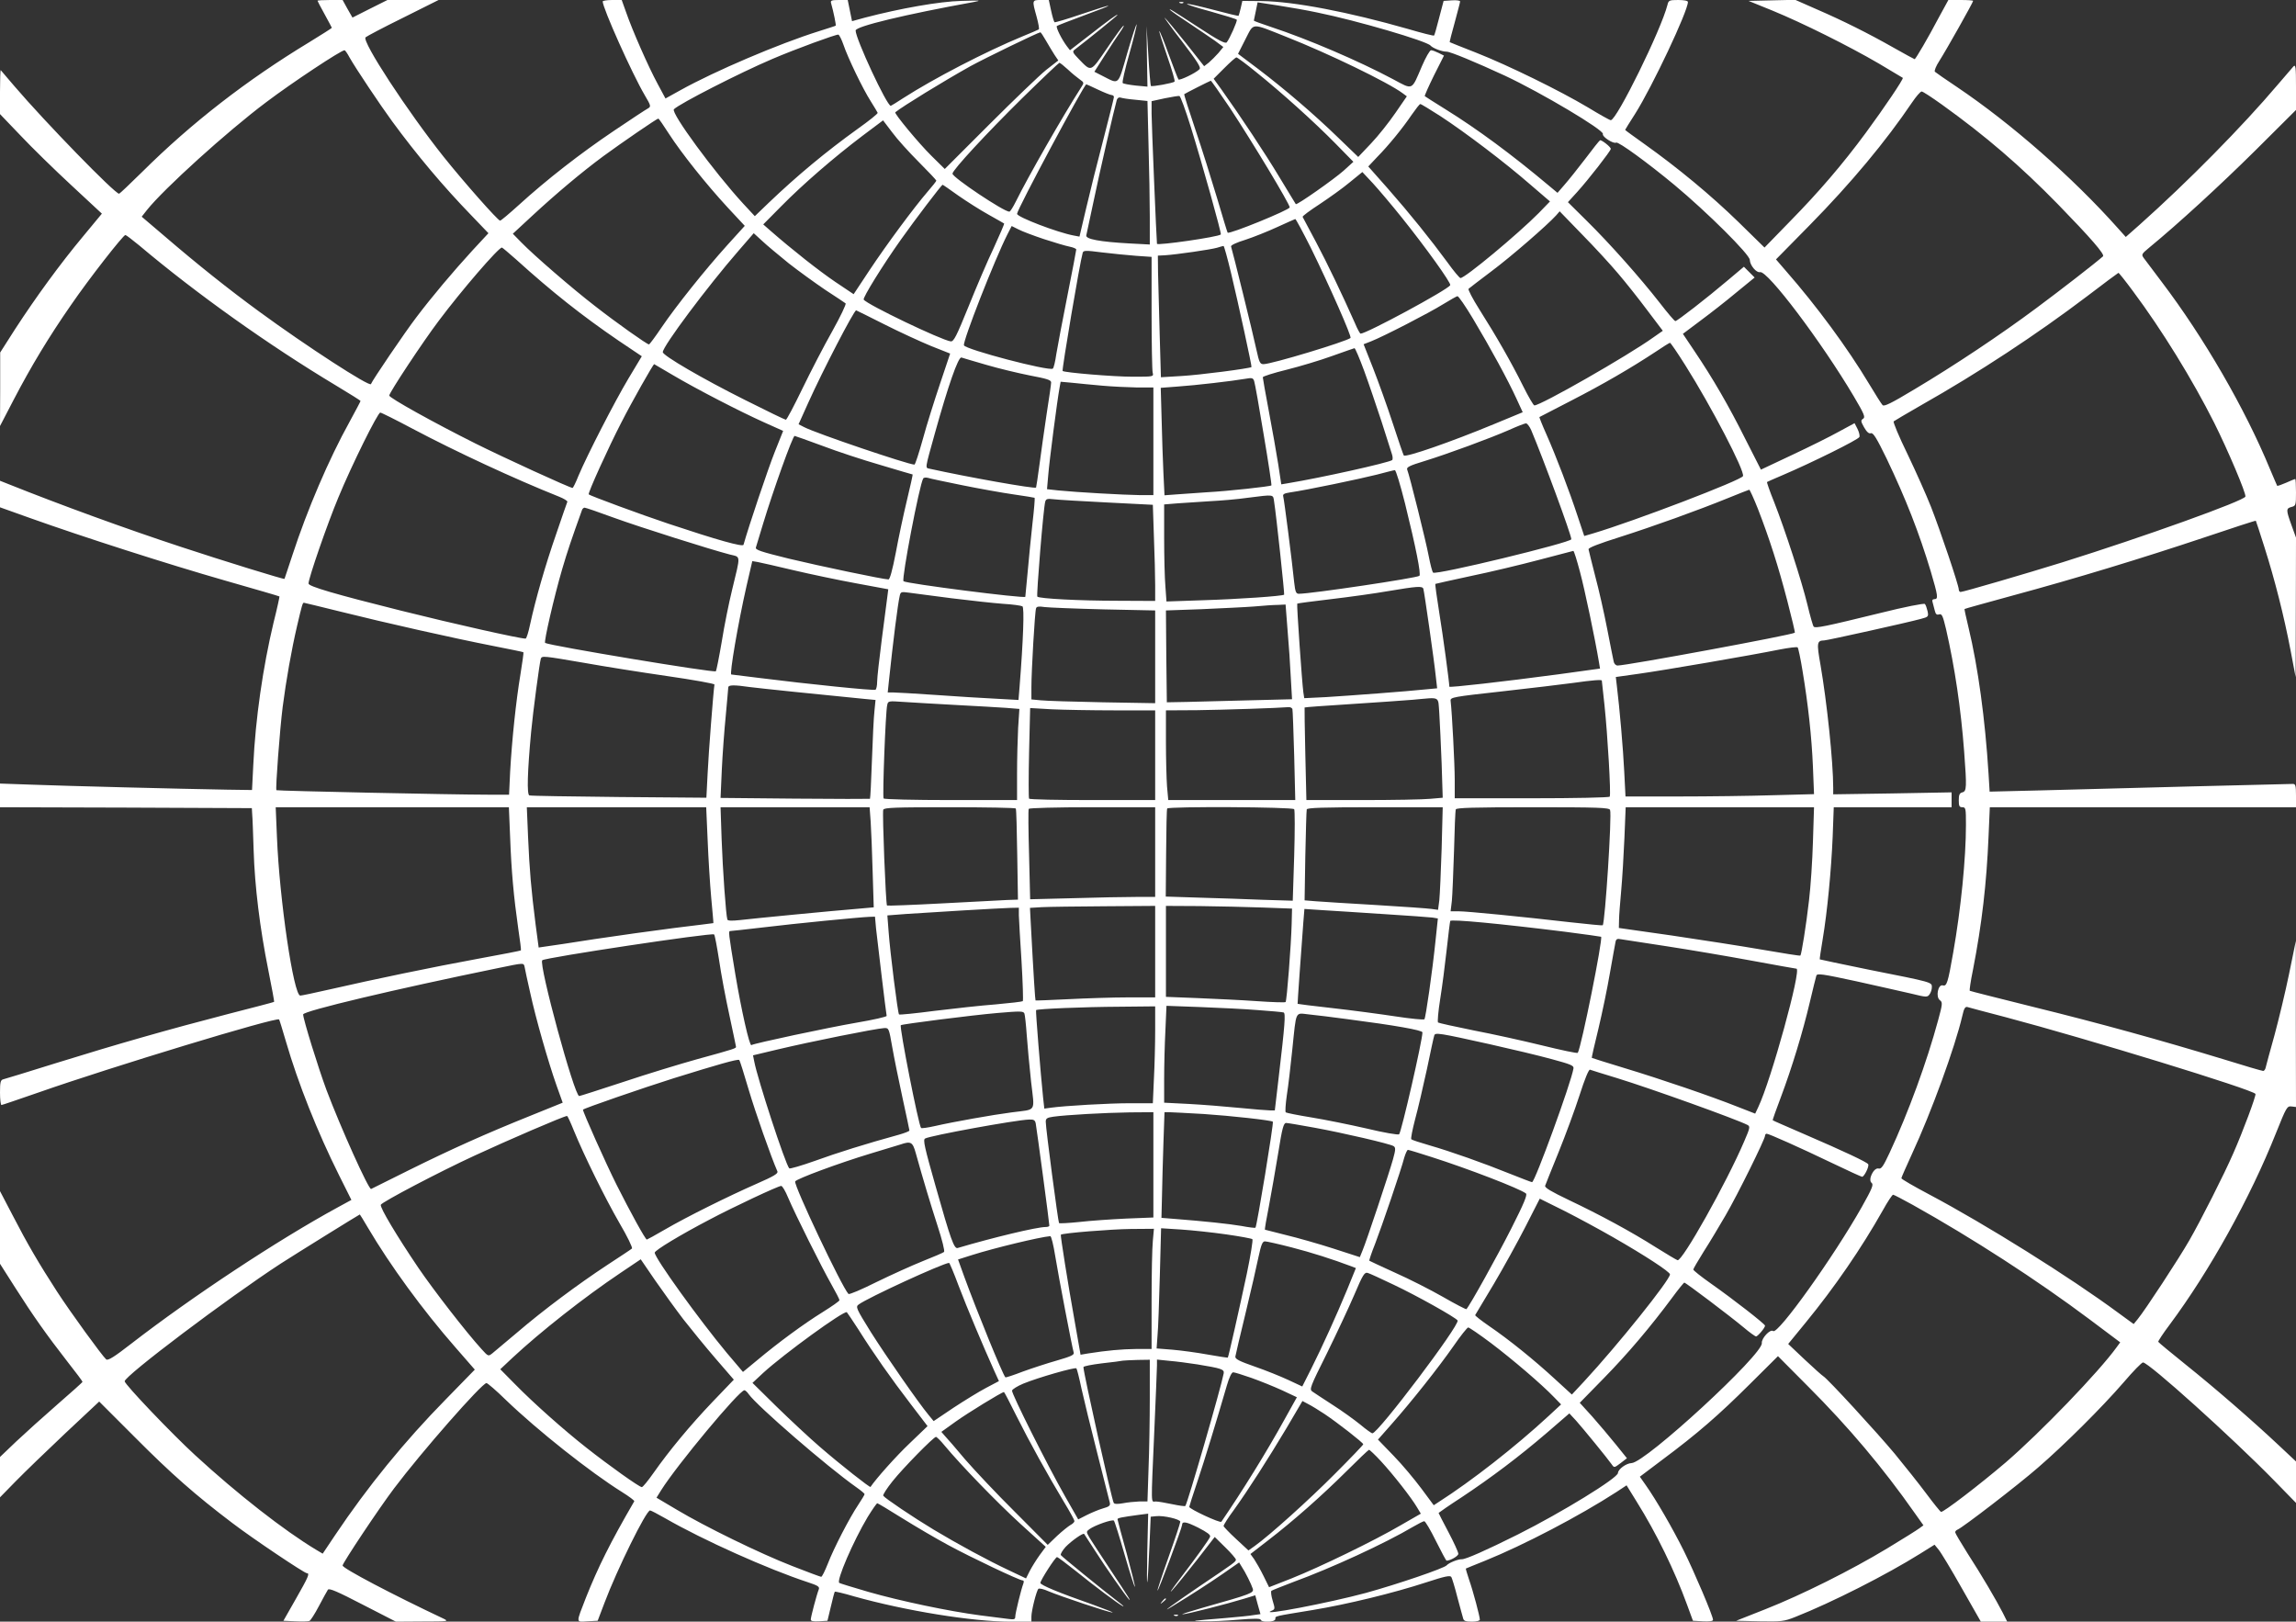 <?xml version="1.0" standalone="no"?>
<!DOCTYPE svg PUBLIC "-//W3C//DTD SVG 20010904//EN"
 "http://www.w3.org/TR/2001/REC-SVG-20010904/DTD/svg10.dtd">
<svg version="1.0" xmlns="http://www.w3.org/2000/svg"
 width="1280pt" height="904pt" viewBox="0 0 1280 904"
 preserveAspectRatio="xMidYMid meet">
<rect x="0" y="0" width="1280" height="904" fill="#333333" stroke="none"/>
<g transform="translate(0,904) scale(0.1,-0.1)"
fill="#ffffff" stroke="none">
<path d="M1770 9036 c0 -2 18 -36 40 -76 22 -40 40 -74 40 -75 0 -2 -57 -38
-127 -81 -348 -211 -654 -448 -931 -723 -67 -66 -125 -121 -128 -121 -24 0
-414 401 -584 600 -40 47 -74 87 -76 89 -2 2 -4 -52 -4 -120 l0 -125 114 -119
c62 -66 190 -191 284 -278 l170 -158 -106 -128 c-126 -151 -261 -336 -378
-516 l-83 -130 0 -205 -1 -205 78 150 c96 184 195 348 318 525 100 146 291
390 303 390 4 0 38 -26 77 -58 320 -270 722 -556 1097 -781 75 -45 137 -84
137 -86 0 -3 -28 -55 -61 -116 -116 -209 -236 -490 -319 -744 -24 -71 -43
-131 -44 -132 -3 -4 -343 101 -576 178 -313 103 -674 235 -957 348 l-53 21 0
-74 0 -74 168 -60 c294 -105 768 -257 1082 -347 168 -48 306 -88 308 -90 1 -1
-13 -67 -33 -146 -59 -247 -101 -536 -113 -794 l-7 -139 -140 2 c-244 4 -913
21 -1092 28 l-173 6 0 -66 0 -66 702 -2 702 -3 2 -35 c2 -19 5 -109 8 -200 6
-200 35 -436 82 -669 19 -95 34 -175 32 -176 -2 -2 -118 -32 -258 -68 -328
-85 -616 -167 -960 -274 -151 -47 -283 -88 -293 -90 -14 -4 -17 -17 -17 -74 0
-38 4 -69 8 -69 4 0 97 32 207 70 402 141 1326 422 1341 407 2 -2 19 -58 39
-126 67 -230 175 -502 295 -742 l69 -138 -77 -42 c-334 -182 -811 -497 -1151
-760 -94 -73 -129 -95 -139 -87 -22 19 -198 261 -274 378 -101 156 -166 267
-248 426 l-70 134 0 -203 0 -202 86 -135 c98 -154 172 -259 291 -412 46 -58
83 -108 83 -111 0 -3 -63 -59 -140 -126 -77 -67 -180 -160 -230 -207 l-90 -86
0 -113 0 -112 88 90 c48 49 172 169 276 267 l189 177 201 -201 c201 -202 335
-320 541 -476 114 -87 402 -280 416 -280 17 0 8 -21 -61 -142 l-70 -123 66 -3
c37 -2 72 -1 79 2 6 2 30 39 53 83 23 43 45 84 50 91 7 10 53 -10 194 -83
l185 -95 149 1 c146 0 148 1 114 17 -278 131 -560 279 -560 295 0 14 203 319
287 430 152 202 490 587 515 587 6 0 55 -42 108 -94 179 -172 471 -403 647
-513 40 -25 71 -48 69 -52 -135 -232 -202 -368 -269 -536 -57 -147 -58 -137 8
-133 l57 3 38 100 c70 186 232 515 254 515 5 0 43 -20 85 -44 212 -122 572
-283 794 -356 55 -18 67 -25 62 -39 -12 -30 -45 -155 -45 -169 0 -9 13 -12 47
-10 l46 3 19 79 c10 44 20 81 22 83 2 2 50 -9 107 -26 289 -81 661 -141 871
-141 l118 0 0 28 c0 33 28 144 39 155 4 4 29 -1 55 -13 66 -28 341 -120 358
-119 7 0 -41 19 -107 43 -191 67 -295 110 -295 122 0 14 83 144 93 144 4 0 51
-35 105 -78 101 -82 236 -183 262 -196 8 -4 2 3 -15 16 -103 79 -325 260 -331
269 -3 6 9 26 27 46 33 34 97 79 103 72 1 -2 29 -44 61 -94 59 -93 171 -252
188 -270 16 -16 -1 11 -103 165 -53 80 -105 160 -116 178 -19 33 -19 34 0 48
31 22 128 56 136 47 4 -4 31 -90 60 -191 29 -100 55 -181 57 -178 2 2 -19 86
-46 187 -28 100 -51 186 -51 190 0 7 20 11 123 25 l48 6 -5 -213 c-5 -238 1
-222 12 31 l7 165 30 3 c41 5 135 -17 135 -31 0 -7 -29 -95 -65 -196 -36 -101
-64 -186 -62 -188 4 -4 137 351 137 366 0 22 22 19 90 -15 50 -26 70 -40 66
-51 -7 -17 -68 -103 -171 -238 -42 -55 -60 -82 -40 -60 20 22 82 98 137 168
l100 129 59 -58 c33 -32 59 -63 59 -68 0 -12 -7 -17 -200 -147 -147 -100 -228
-159 -160 -117 118 72 209 131 286 184 l92 64 14 -23 c21 -31 54 -98 62 -123
7 -24 -5 -29 -274 -105 -74 -21 -127 -38 -118 -38 19 -1 250 58 344 87 l62 19
14 -52 15 -53 -36 -5 c-20 -4 -92 -11 -161 -17 -196 -16 -199 -17 -120 -18 41
-1 129 3 195 9 84 7 121 7 123 0 6 -18 82 -14 82 4 0 17 -10 14 209 50 188 31
449 94 635 155 101 33 130 39 137 29 4 -7 20 -58 34 -114 15 -55 29 -108 32
-117 3 -14 15 -18 49 -18 25 0 44 5 44 11 0 18 -38 161 -60 223 -11 33 -19 60
-18 62 2 1 50 21 108 44 215 87 525 249 732 383 l56 37 55 -89 c112 -179 213
-387 282 -576 l33 -90 56 -3 c36 -2 56 1 56 8 0 22 -104 266 -163 385 -62 125
-156 287 -212 366 l-33 47 126 95 c196 146 313 248 485 419 l159 158 167 -168
c227 -227 419 -455 595 -706 l49 -69 -22 -16 c-13 -10 -93 -60 -179 -112 -202
-122 -476 -259 -681 -340 l-162 -64 131 -3 c121 -2 135 -1 198 24 205 81 510
236 697 353 l80 50 22 -27 c13 -15 71 -111 129 -214 l107 -188 74 0 73 0 -25
50 c-36 70 -116 207 -197 332 -37 59 -68 111 -68 116 0 6 6 12 13 15 27 10
339 250 449 346 147 127 355 334 478 476 52 61 100 110 107 110 32 0 497 -419
731 -658 l122 -125 0 116 0 115 -96 90 c-147 138 -354 318 -519 450 -82 66
-151 123 -153 127 -1 4 27 47 64 96 221 297 448 704 593 1069 57 142 61 150
86 147 l25 -3 -1 463 0 463 -38 -186 c-21 -102 -58 -255 -81 -340 -24 -85 -45
-164 -48 -176 -2 -13 -9 -23 -15 -23 -6 0 -106 29 -221 65 -348 106 -691 201
-1061 292 -192 48 -352 88 -354 90 -2 2 5 54 18 116 50 257 76 482 87 745 l7
162 854 0 853 0 0 65 c0 55 -3 65 -17 65 -10 0 -265 -7 -568 -14 -302 -8 -679
-18 -836 -22 l-287 -7 -6 99 c-19 306 -59 597 -111 813 -14 57 -24 105 -23
106 2 2 122 35 268 75 348 94 719 207 1069 324 157 53 286 95 287 93 1 -1 23
-67 48 -147 57 -179 109 -383 146 -577 l28 -148 1 389 1 389 -25 69 c-31 86
-31 94 0 102 24 6 25 10 25 81 0 41 -2 75 -4 75 -2 0 -25 -9 -51 -21 -25 -11
-48 -19 -50 -17 -1 1 -19 44 -40 93 -139 337 -368 733 -604 1044 -47 62 -92
122 -100 133 -14 19 -11 23 30 57 163 134 396 348 592 542 l227 226 0 129 c0
109 -2 126 -14 114 -7 -8 -46 -53 -86 -100 -199 -235 -504 -544 -772 -783
l-77 -68 -43 48 c-254 285 -595 584 -898 788 -63 42 -119 81 -123 85 -5 4 6
32 25 61 39 61 188 326 188 334 0 3 -31 5 -69 5 l-69 0 -53 -97 c-61 -116
-130 -233 -135 -233 -2 0 -55 29 -117 64 -143 81 -281 150 -431 215 l-118 52
-130 -3 -130 -3 133 -54 c168 -69 425 -197 593 -295 71 -42 131 -78 134 -80 5
-6 -103 -166 -206 -306 -129 -175 -262 -330 -421 -492 l-144 -148 -146 143
c-153 149 -338 302 -522 433 -60 43 -109 78 -109 80 0 1 25 42 56 90 96 152
294 572 294 623 0 7 -22 11 -54 11 -50 0 -54 -2 -60 -27 -35 -139 -283 -643
-316 -643 -6 0 -63 32 -127 71 -156 93 -443 234 -623 305 -80 31 -146 58 -148
59 -1 1 11 51 28 110 16 60 30 112 30 117 0 5 -21 8 -46 6 l-46 -3 -25 -95
c-13 -52 -26 -96 -28 -98 -2 -3 -69 14 -147 37 -329 94 -635 153 -813 155
l-109 1 -9 -40 c-5 -22 -11 -41 -12 -43 -2 -2 -64 13 -139 33 -76 20 -142 35
-148 33 -6 -2 53 -21 131 -42 78 -22 144 -42 146 -46 4 -7 -40 -107 -56 -126
-8 -9 -45 10 -152 80 -152 99 -178 115 -162 99 6 -6 53 -39 105 -73 52 -35
116 -78 143 -97 l47 -35 -27 -33 c-16 -18 -40 -42 -54 -54 l-26 -20 -102 129
c-56 70 -109 134 -118 141 -8 8 34 -51 96 -131 87 -114 108 -147 98 -156 -22
-22 -111 -64 -117 -57 -4 5 -28 68 -55 141 -26 73 -50 131 -52 129 -2 -2 18
-65 44 -140 26 -75 45 -139 41 -142 -7 -8 -127 -30 -132 -24 -2 2 -9 78 -14
169 l-10 165 2 -169 3 -169 -65 6 c-36 4 -69 10 -73 14 -4 5 13 78 37 163 24
85 42 159 41 164 -2 5 -25 -66 -52 -158 -54 -187 -44 -177 -137 -130 l-47 24
56 88 c31 48 69 107 86 131 17 24 26 41 20 38 -5 -3 -47 -60 -92 -127 -92
-134 -86 -132 -156 -60 -35 36 -38 43 -24 53 82 63 239 190 239 194 0 6 -45
-26 -164 -119 l-101 -78 -17 22 c-28 37 -63 106 -56 113 3 3 73 30 154 60 186
68 175 71 -17 6 -79 -27 -147 -47 -150 -45 -3 2 -12 31 -19 64 l-13 60 -43 0
c-51 0 -51 0 -25 -93 10 -37 16 -69 12 -71 -3 -2 -44 -20 -91 -39 -206 -85
-495 -235 -663 -343 -37 -24 -69 -44 -71 -44 -22 0 -196 374 -196 420 0 23
274 89 660 159 46 9 35 9 -70 6 -123 -3 -342 -42 -537 -93 l-73 -20 -12 59
-12 59 -49 0 c-41 0 -48 -3 -44 -17 14 -49 29 -124 26 -126 -2 -2 -44 -15 -94
-31 -221 -69 -582 -223 -772 -329 l-83 -46 -44 82 c-50 92 -141 298 -176 400
l-24 67 -53 0 c-29 0 -53 -4 -53 -8 0 -37 163 -401 234 -522 35 -59 36 -64 19
-74 -10 -5 -97 -62 -193 -127 -184 -124 -372 -270 -529 -413 -52 -47 -98 -86
-103 -86 -12 0 -202 215 -314 355 -203 255 -458 645 -436 667 5 5 99 55 209
109 l198 99 -143 0 -142 0 -98 -49 -97 -49 -28 49 -27 49 -70 0 c-38 0 -70 -2
-70 -4z m5575 -66 c221 -45 609 -159 630 -184 12 -14 62 -34 90 -34 21 0 165
-60 325 -134 203 -95 554 -304 546 -325 -6 -15 60 -57 74 -48 12 7 178 -114
326 -237 180 -150 419 -387 419 -417 1 -30 37 -73 57 -68 41 11 343 -389 523
-693 58 -98 65 -116 52 -124 -14 -9 -14 -14 5 -48 15 -26 27 -37 38 -33 13 4
32 -27 88 -142 107 -224 181 -413 246 -629 40 -136 43 -154 20 -154 -10 0 -14
-6 -10 -17 3 -10 8 -31 12 -46 5 -21 11 -26 24 -22 16 5 21 -7 39 -82 49 -214
83 -444 101 -683 15 -200 14 -221 -10 -227 -16 -4 -20 -14 -20 -44 0 -32 3
-39 20 -39 19 0 20 -7 20 -98 0 -187 -28 -468 -71 -712 -30 -171 -36 -189 -58
-183 -27 7 -41 -65 -16 -83 15 -11 15 -20 -10 -111 -63 -233 -166 -515 -271
-740 -35 -75 -46 -91 -61 -87 -27 7 -61 -63 -39 -80 12 -9 4 -30 -55 -135
-157 -278 -468 -713 -494 -691 -16 13 -66 -41 -63 -67 8 -62 -648 -666 -726
-669 -30 -1 -75 -34 -76 -55 0 -28 -313 -220 -558 -343 -178 -89 -292 -139
-312 -138 -21 1 -73 -20 -85 -34 -13 -16 -273 -105 -451 -154 -204 -55 -599
-131 -527 -100 22 9 22 11 8 57 -8 26 -11 51 -7 55 4 3 59 25 122 49 211 77
511 215 668 308 29 17 57 31 62 31 6 0 35 -49 65 -110 30 -60 57 -110 59 -110
22 0 66 26 66 38 0 10 -25 64 -55 121 -30 57 -55 105 -55 107 0 1 57 41 128
87 167 111 321 227 476 360 l125 108 38 -41 c40 -45 175 -210 198 -243 14 -20
14 -20 50 7 l35 27 -62 77 c-34 42 -93 112 -131 155 l-70 77 135 138 c135 138
259 285 378 445 35 48 67 87 70 87 8 0 253 -185 331 -250 33 -28 64 -50 69
-50 9 0 50 48 50 60 0 9 -174 145 -302 235 -54 38 -98 73 -98 78 0 4 26 49 58
100 33 51 87 142 122 202 67 115 220 425 220 444 0 6 4 11 9 11 12 0 185 -77
366 -164 87 -42 162 -76 166 -76 12 0 41 59 34 70 -7 12 -135 72 -355 167 -96
42 -176 76 -177 78 -2 1 19 60 46 131 60 160 121 359 161 529 17 72 33 137 36
146 4 14 32 10 222 -31 119 -27 257 -57 307 -69 85 -21 90 -21 102 -4 7 9 13
27 13 40 0 28 4 27 -349 97 -151 31 -275 57 -276 58 -1 2 6 51 16 110 26 155
48 386 56 574 l6 164 329 0 328 0 0 42 0 41 -330 -6 -330 -5 0 36 c0 146 -35
477 -71 686 -22 124 -20 135 21 136 16 0 467 100 539 120 42 11 43 13 37 43
-4 17 -10 35 -15 40 -5 5 -112 -16 -252 -51 -302 -74 -359 -86 -368 -75 -4 4
-20 60 -35 123 -32 132 -124 415 -186 573 -24 59 -41 109 -39 110 2 2 40 18
84 37 164 70 425 199 431 214 3 8 -2 28 -11 46 l-16 31 -87 -47 c-48 -27 -165
-85 -261 -130 l-174 -82 -87 171 c-93 186 -180 336 -283 489 l-65 97 96 72
c54 40 144 110 200 157 l104 85 -30 30 -30 30 -89 -75 c-118 -100 -283 -228
-293 -228 -5 0 -44 46 -88 103 -107 137 -277 329 -406 456 l-105 104 51 56
c61 67 188 230 188 241 0 11 -51 51 -60 48 -4 -2 -41 -48 -82 -103 -42 -55
-94 -120 -116 -145 l-39 -45 -48 40 c-206 173 -398 315 -577 426 -61 38 -113
71 -115 73 -2 2 21 54 51 115 l56 111 -30 15 c-16 8 -35 15 -42 15 -7 0 -30
-40 -51 -89 -59 -138 -48 -133 -160 -73 -191 102 -476 224 -679 291 -54 18
-98 34 -98 36 0 2 5 26 11 53 l10 49 117 -18 c64 -10 162 -27 217 -39z m-175
-135 c236 -93 570 -255 650 -315 l23 -17 -64 -93 c-35 -51 -95 -127 -135 -169
l-72 -76 -110 106 c-137 133 -301 273 -447 384 l-113 85 41 81 c49 94 28 93
227 14z m-1338 -23 c15 -26 36 -61 47 -78 l21 -31 -68 -53 c-37 -30 -179 -166
-316 -303 l-249 -249 -74 73 c-72 71 -209 237 -202 243 42 34 267 172 419 257
84 46 377 188 390 189 3 0 17 -22 32 -48z m-1130 -21 c25 -74 108 -246 152
-315 20 -31 37 -61 39 -65 1 -5 -49 -45 -111 -89 -178 -128 -338 -261 -496
-412 l-78 -75 -65 70 c-160 174 -405 507 -386 526 31 31 365 202 548 280 131
56 358 139 369 136 5 -2 18 -27 28 -56z m-2753 -72 c34 -60 171 -265 237 -355
137 -187 285 -363 443 -526 l94 -98 -90 -97 c-108 -118 -226 -258 -312 -372
-65 -85 -246 -352 -253 -372 -6 -18 -358 210 -623 404 -171 125 -343 262 -527
420 l-128 109 29 37 c94 118 447 438 666 602 143 108 416 289 436 289 3 0 16
-18 28 -41z m5054 -81 c142 -114 324 -278 442 -398 l100 -102 -55 -50 c-53
-47 -259 -192 -266 -186 -1 2 -42 68 -90 148 -79 132 -221 346 -326 493 l-42
58 59 59 c33 33 63 60 68 60 5 0 55 -37 110 -82z m-1049 14 c22 -21 52 -45 66
-55 23 -16 24 -19 10 -40 -106 -165 -300 -505 -366 -639 -16 -32 -32 -58 -37
-58 -31 0 -317 191 -317 212 0 20 191 226 389 421 110 108 204 197 207 197 4
0 25 -17 48 -38z m903 -214 c127 -193 333 -535 333 -554 0 -14 -336 -151 -346
-141 -2 2 -28 88 -59 193 -31 104 -85 276 -121 382 -36 107 -64 195 -62 197 6
5 143 74 148 75 3 0 51 -69 107 -152z m-735 102 c34 -16 69 -30 76 -30 6 0 12
-5 12 -11 0 -6 -27 -113 -59 -237 -33 -125 -76 -298 -96 -384 l-37 -157 -32 6
c-91 17 -316 103 -316 121 0 24 374 722 386 722 1 0 31 -13 66 -30z m4704 -83
c245 -176 437 -341 649 -558 179 -184 261 -278 249 -288 -44 -39 -239 -190
-371 -288 -200 -149 -455 -319 -678 -452 -133 -80 -172 -99 -180 -89 -7 7 -40
60 -75 118 -121 202 -294 436 -463 629 l-56 65 187 190 c233 237 425 468 571
684 23 34 47 62 54 62 7 0 57 -33 113 -73z m-4188 -123 c64 -206 173 -596 168
-601 -13 -14 -355 -63 -356 -52 -3 25 -30 672 -30 725 l0 70 73 16 c39 8 77
14 82 13 6 -1 34 -78 63 -171z m-309 150 l68 -7 6 -246 c4 -135 7 -315 7 -400
l0 -154 -114 6 c-164 9 -245 24 -240 45 2 9 20 94 40 187 31 151 116 519 130
568 4 11 12 16 21 13 8 -3 45 -9 82 -12z m1702 -92 c139 -91 358 -257 497
-378 l113 -97 -63 -65 c-116 -117 -410 -362 -436 -362 -5 0 -38 39 -73 88 -94
128 -209 271 -332 411 l-109 123 49 52 c65 66 143 162 193 236 23 33 44 60 48
60 5 0 55 -31 113 -68z m-4301 -99 c70 -108 206 -279 327 -410 l95 -102 -97
-107 c-127 -141 -285 -339 -366 -458 -35 -52 -67 -95 -71 -96 -11 0 -182 121
-301 214 -126 97 -341 283 -410 354 l-48 49 108 100 c135 125 277 244 396 332
101 74 299 210 307 210 3 0 30 -39 60 -86z m1392 -156 c54 -54 98 -101 98
-104 0 -3 -22 -31 -49 -62 -75 -87 -227 -292 -324 -438 l-88 -133 -103 69
c-90 61 -241 180 -361 285 l-40 35 100 101 c121 123 296 274 452 392 l116 87
51 -67 c27 -37 94 -111 148 -165z m2693 -310 c130 -162 277 -366 270 -377 -17
-27 -467 -270 -500 -270 -3 0 -18 26 -31 58 -73 164 -153 331 -217 452 -40 74
-73 138 -75 141 -2 4 41 36 95 71 54 36 130 90 168 122 l70 57 59 -63 c32 -35
105 -121 161 -191z m-2473 123 c46 -32 121 -80 168 -106 47 -26 86 -49 88 -50
2 -1 -24 -62 -58 -136 -35 -73 -98 -221 -141 -328 -67 -165 -82 -195 -99 -193
-52 7 -468 206 -485 233 -6 10 105 190 208 335 78 110 226 305 232 305 2 0 41
-27 87 -60z m3679 -435 c42 -49 115 -141 162 -204 l87 -115 -53 -37 c-142
-102 -627 -379 -663 -379 -5 0 -33 48 -63 108 -64 129 -149 278 -243 426 -38
60 -65 112 -61 116 4 4 62 48 128 98 110 82 311 257 360 311 l20 23 125 -129
c69 -70 159 -168 201 -218z m-1713 143 c104 -212 229 -495 221 -502 -24 -20
-440 -146 -485 -146 -19 0 -24 9 -39 78 -17 82 -135 559 -142 578 -2 7 30 22
79 37 46 15 126 47 178 71 52 24 98 44 101 45 3 1 42 -72 87 -161z m-1488 49
c58 -19 122 -38 143 -42 20 -4 37 -11 37 -16 0 -5 -22 -120 -49 -256 -27 -136
-55 -283 -62 -326 -6 -43 -15 -80 -20 -82 -23 -15 -487 107 -495 130 -8 21
171 478 242 618 l24 47 38 -19 c21 -11 85 -35 142 -54z m-1424 -134 c56 -44
149 -111 205 -149 57 -37 108 -71 113 -75 5 -4 -29 -74 -74 -155 -46 -81 -121
-226 -167 -321 -46 -95 -87 -173 -92 -173 -4 0 -106 49 -227 110 -238 119
-459 248 -459 267 0 33 249 366 423 566 l84 97 47 -43 c25 -24 92 -79 147
-124z m2467 -55 c41 -171 117 -521 114 -524 -8 -8 -295 -45 -389 -50 l-116 -7
-7 244 c-4 134 -8 287 -9 339 l-1 95 40 2 c63 4 257 32 290 42 17 5 33 10 36
10 3 1 22 -68 42 -151z m-3985 75 c200 -181 367 -313 569 -451 l131 -88 -75
-125 c-77 -129 -229 -425 -278 -541 -15 -38 -30 -68 -33 -68 -15 0 -388 171
-542 248 -232 116 -480 254 -480 267 0 16 189 302 277 418 125 167 332 407
351 407 3 0 38 -30 80 -67z m3455 21 l87 -6 0 -311 c0 -172 3 -322 6 -334 6
-23 6 -23 -112 -23 -108 0 -380 23 -390 32 -5 6 96 605 112 659 4 13 15 14
107 2 56 -7 141 -15 190 -19z m5558 -197 c162 -217 331 -492 453 -734 76 -152
178 -392 174 -411 -5 -23 -565 -224 -1018 -366 -206 -64 -555 -166 -570 -166
-5 0 -10 6 -10 14 0 23 -104 331 -155 461 -26 66 -85 198 -131 294 -47 96 -81
178 -77 182 5 4 73 44 153 90 320 181 645 395 926 608 93 71 171 129 174 130
3 0 39 -45 81 -102z m-3679 -154 c97 -162 197 -346 242 -445 l35 -76 -157 -65
c-246 -102 -495 -188 -506 -176 -2 2 -30 82 -61 178 -31 95 -81 234 -110 308
l-53 134 41 16 c69 27 327 160 402 207 39 24 75 44 80 45 6 1 45 -56 87 -126z
m-3282 -31 c85 -43 203 -97 261 -121 l106 -42 -56 -167 c-31 -92 -75 -231 -96
-309 -22 -79 -43 -143 -47 -143 -34 0 -548 174 -615 209 l-31 16 54 120 c80
178 255 515 267 515 1 0 72 -35 157 -78z m4466 -229 c144 -228 332 -589 321
-617 -9 -23 -606 -251 -834 -319 l-51 -15 -37 111 c-46 140 -120 334 -174 456
-23 51 -40 95 -39 96 2 1 82 42 178 92 177 91 332 181 470 272 41 28 77 50 80
50 3 1 42 -56 86 -126z m-1791 -30 c26 -71 69 -198 97 -283 27 -85 53 -167 58
-182 5 -15 5 -30 1 -33 -27 -16 -394 -98 -582 -129 l-36 -6 -17 112 c-10 62
-33 195 -52 294 -19 100 -34 186 -34 191 0 5 60 24 133 42 72 18 186 52 252
76 66 24 123 43 126 44 4 1 28 -56 54 -126z m-2106 33 c68 -20 177 -46 242
-59 95 -18 119 -25 119 -39 0 -9 -11 -87 -25 -175 -13 -87 -31 -214 -40 -283
-9 -68 -18 -126 -19 -128 -9 -8 -380 58 -593 105 -26 6 -28 -7 29 198 73 262
130 427 148 422 8 -3 71 -21 139 -41z m-1748 -57 c132 -78 374 -203 510 -264
l105 -47 -47 -118 c-36 -90 -145 -413 -174 -517 -4 -13 -144 26 -417 117 -159
53 -437 156 -446 164 -6 6 110 262 182 401 59 116 177 324 183 325 0 0 47 -28
104 -61z m3294 -332 c26 -153 45 -280 43 -283 -7 -6 -244 -32 -358 -38 -58 -4
-135 -9 -171 -12 l-67 -5 -6 123 c-3 68 -8 202 -10 299 l-5 177 92 7 c103 7
308 31 377 43 40 7 46 6 52 -13 4 -11 28 -145 53 -298z m-900 273 c55 -5 142
-9 193 -10 l92 0 0 -300 0 -300 -77 0 c-87 1 -354 16 -452 26 l-64 7 7 80 c6
77 50 416 63 486 l6 33 66 -6 c36 -4 111 -11 166 -16z m-3843 -241 c238 -126
567 -279 813 -377 28 -11 49 -24 48 -29 -2 -4 -30 -85 -62 -179 -61 -175 -116
-367 -146 -506 -9 -43 -20 -78 -25 -78 -33 0 -395 81 -695 156 -368 92 -515
135 -515 151 0 30 105 333 166 479 75 182 220 474 234 474 6 0 88 -41 182 -91z
m6234 -6 c67 -159 224 -584 224 -609 0 -18 -757 -202 -771 -186 -4 4 -15 45
-24 92 -16 85 -107 450 -120 482 -5 13 11 22 97 48 127 39 366 127 473 174 44
20 86 36 92 36 7 0 20 -17 29 -37z m-3952 -88 c81 -31 227 -79 324 -107 97
-29 178 -53 180 -53 1 -1 -13 -66 -32 -144 -19 -79 -47 -210 -62 -292 -19 -98
-33 -149 -41 -149 -28 0 -381 74 -556 116 -158 39 -187 49 -183 62 3 10 21 69
40 132 55 182 165 490 176 490 3 0 72 -25 154 -55z m3249 -322 c61 -247 90
-394 80 -403 -14 -12 -603 -100 -672 -100 -16 0 -20 11 -26 63 -12 120 -56
462 -61 479 -4 13 5 18 38 23 92 13 397 77 483 99 50 13 95 25 101 25 6 1 31
-83 57 -186z m-2468 102 c94 -19 222 -42 285 -51 63 -9 117 -18 118 -19 2 -2
-3 -66 -12 -142 -8 -76 -21 -199 -27 -273 -7 -74 -13 -136 -13 -137 -8 -10
-666 74 -679 87 -12 11 89 540 110 573 3 5 15 6 27 3 11 -4 98 -22 191 -41z
m4435 -131 c64 -165 115 -324 164 -513 25 -96 44 -176 42 -178 -12 -12 -936
-183 -988 -183 -10 0 -20 10 -22 23 -3 12 -19 94 -36 181 -17 88 -47 221 -67
295 -19 75 -36 142 -37 149 -1 9 60 32 174 68 191 61 433 148 605 218 61 25
113 45 117 46 3 0 25 -48 48 -106z m-2697 40 c12 -75 59 -515 56 -519 -9 -8
-254 -25 -452 -31 l-204 -7 -6 84 c-4 46 -7 168 -7 271 l0 186 73 6 c39 3 122
8 182 12 61 3 155 11 210 19 151 19 142 20 148 -21z m-932 -5 l256 -13 6 -180
c4 -98 7 -219 7 -268 l0 -88 -207 1 c-218 0 -439 12 -450 23 -6 6 34 496 44
529 4 16 12 18 46 14 23 -3 157 -11 298 -18z m-2749 -85 c149 -54 538 -177
646 -205 63 -16 62 4 13 -199 -17 -69 -43 -197 -57 -285 -15 -88 -30 -163 -33
-167 -9 -10 -924 142 -952 158 -8 5 50 257 95 411 30 102 51 164 111 331 2 6
9 12 14 12 6 0 79 -25 163 -56z m5386 -301 c27 -100 85 -378 106 -504 l6 -36
-232 -32 c-308 -41 -608 -75 -608 -69 0 23 -36 289 -56 411 -14 87 -24 160
-22 162 2 1 91 21 198 44 107 22 278 63 380 90 102 27 188 49 191 50 4 0 20
-52 37 -116z m-4383 8 c94 -22 250 -55 349 -73 l178 -33 -5 -40 c-3 -22 -17
-129 -31 -238 -14 -109 -26 -215 -26 -237 0 -21 -4 -41 -9 -45 -10 -6 -380 32
-642 65 -86 11 -159 20 -162 20 -11 0 37 283 85 494 l32 138 30 -5 c17 -3 108
-24 201 -46z m3510 -103 c5 -15 61 -404 70 -494 l7 -61 -64 -6 c-104 -11 -425
-35 -555 -43 l-122 -6 -5 33 c-7 49 -38 491 -34 494 2 2 86 13 188 25 102 12
246 32 320 45 161 27 189 29 195 13z m-2630 -53 c105 -13 233 -27 287 -31 53
-3 101 -10 108 -14 11 -7 5 -183 -16 -449 l-6 -73 -126 7 c-70 3 -221 13 -337
21 -115 8 -223 14 -238 14 l-28 0 6 58 c24 228 50 434 61 481 5 22 8 23 52 17
26 -4 133 -17 237 -31z m-3405 -75 c248 -62 630 -148 850 -191 91 -18 166 -33
168 -35 2 -1 -6 -58 -17 -126 -24 -144 -47 -361 -57 -540 l-6 -128 -119 0
c-192 0 -1174 21 -1178 25 -6 7 19 339 35 465 19 147 49 317 80 450 27 115 31
130 38 130 3 0 96 -23 206 -50z m5278 -102 c7 -79 15 -198 18 -264 l7 -122
-239 -6 c-131 -3 -288 -7 -349 -9 l-110 -2 -3 256 -2 256 197 7 c109 5 241 11
293 15 52 5 113 9 136 9 l41 2 11 -142z m-1025 115 l287 -6 0 -259 0 -258
-292 5 c-161 3 -317 8 -345 11 l-53 5 0 69 c0 88 19 421 26 439 3 10 15 12 47
7 23 -3 171 -9 330 -13z m3896 -343 c31 -186 51 -367 58 -536 l6 -151 -228 -6
c-126 -4 -362 -7 -526 -7 l-297 0 -7 138 c-6 126 -26 355 -41 477 l-6 51 128
18 c137 19 626 103 784 135 52 10 98 16 102 12 3 -3 16 -62 27 -131z m-6793
45 c111 -20 320 -53 465 -74 145 -21 263 -42 262 -47 -6 -37 -33 -385 -38
-495 l-7 -136 -486 4 c-268 3 -493 6 -501 9 -14 5 -11 129 10 354 10 109 47
386 54 408 6 17 14 16 241 -23z m5674 -99 c0 -2 7 -64 15 -138 17 -162 37
-497 29 -509 -3 -5 -195 -9 -435 -9 l-429 0 0 103 c0 86 -15 374 -23 441 -2
19 16 22 288 52 160 18 337 39 395 47 112 16 160 19 160 13z m-4750 -36 c54
-7 391 -42 638 -66 l63 -6 -6 -61 c-4 -34 -10 -157 -14 -274 -4 -117 -9 -214
-11 -216 -3 -1 -191 -1 -419 1 l-414 4 7 157 c4 86 14 221 22 301 7 80 14 151
14 158 0 14 31 15 120 2z m3844 -147 c3 -49 9 -174 13 -279 l6 -191 -69 -6
c-38 -4 -209 -7 -380 -7 l-311 0 -6 257 c-3 141 -5 258 -4 259 1 2 117 10 257
19 140 9 296 20 345 24 160 14 141 24 149 -76z m-2694 47 c113 -6 238 -13 279
-16 l74 -6 -7 -106 c-3 -58 -6 -172 -6 -254 l0 -148 -369 0 c-204 0 -372 4
-375 9 -7 10 11 485 20 520 5 24 6 24 92 18 48 -3 179 -11 292 -17z m1875 -22
c2 -7 6 -124 10 -260 l6 -248 -354 0 -354 0 -7 77 c-3 42 -6 154 -6 250 l0
173 173 1 c148 2 455 12 510 17 10 1 19 -4 22 -10z m-993 -8 l228 0 0 -250 0
-250 -349 0 c-193 0 -352 3 -354 8 -3 4 -3 119 0 256 l6 249 120 -7 c66 -3
223 -6 349 -6z m-3368 -709 c7 -190 20 -330 45 -506 10 -66 17 -121 15 -123
-1 -2 -110 -23 -241 -47 -251 -46 -578 -114 -827 -171 -83 -19 -155 -34 -162
-34 -37 0 -116 534 -130 883 l-7 167 650 0 650 0 7 -169z m1101 -13 c4 -101
13 -246 20 -323 7 -77 13 -140 12 -141 -1 0 -99 -13 -217 -27 -118 -15 -318
-43 -445 -62 -126 -20 -248 -38 -271 -41 l-41 -6 -17 128 c-25 197 -34 303
-42 487 l-7 167 500 0 500 0 8 -182z m909 100 c3 -46 8 -171 11 -280 l6 -196
-78 -7 c-150 -12 -602 -56 -668 -64 -46 -5 -68 -4 -70 3 -8 24 -26 279 -32
447 l-6 179 416 0 415 0 6 -82z m809 75 c3 -5 6 -120 8 -258 l4 -250 -60 -2
c-33 -2 -196 -10 -363 -19 -167 -9 -305 -14 -307 -12 -7 7 -27 518 -21 534 5
12 63 14 370 14 201 0 367 -3 369 -7z m777 -243 l0 -250 -108 0 c-60 0 -217
-3 -349 -7 l-240 -6 -6 247 c-4 136 -5 252 -2 257 4 5 153 9 356 9 l349 0 0
-250z m775 239 c4 -6 4 -123 0 -260 l-8 -250 -166 5 c-91 4 -251 9 -354 12
l-188 6 2 242 c1 132 3 244 6 249 7 12 701 9 708 -4z m822 -221 c-4 -128 -10
-257 -13 -287 l-7 -53 -36 5 c-20 3 -160 13 -311 22 -151 9 -302 18 -336 21
l-61 5 4 247 c3 136 6 253 8 260 3 9 89 12 381 12 l377 0 -6 -232z m939 217
c11 -27 -28 -629 -41 -643 -2 -2 -83 6 -182 17 -270 31 -572 61 -622 61 l-44
0 7 58 c3 31 8 156 12 277 3 121 7 226 10 233 3 9 97 12 429 12 363 0 426 -2
431 -15z m1131 -177 c-3 -106 -13 -254 -22 -328 -16 -140 -42 -300 -48 -307
-3 -2 -98 13 -213 33 -115 20 -342 55 -504 79 l-295 42 1 44 c0 24 6 98 12
164 6 66 14 198 18 293 l7 172 525 0 525 0 -6 -192z m-3667 -613 l0 -255 -152
0 c-84 0 -234 -5 -332 -10 -99 -5 -181 -8 -183 -7 -2 3 -10 119 -27 439 l-4
77 66 4 c37 2 194 4 350 5 l282 2 0 -255z m599 246 l164 -6 -2 -82 c-3 -120
-27 -433 -34 -439 -3 -3 -75 -1 -159 5 -84 6 -233 13 -330 17 l-178 7 0 253 0
254 188 -1 c103 -1 261 -5 351 -8z m-1359 -43 c1 -24 7 -140 15 -258 7 -118
10 -218 7 -221 -4 -3 -72 -11 -151 -18 -80 -6 -233 -23 -340 -36 -107 -14
-196 -23 -199 -20 -7 6 -50 348 -58 461 l-7 91 104 8 c129 9 517 32 582 34
l47 1 0 -42z m2040 6 c129 -8 249 -17 266 -19 l30 -5 -13 -123 c-18 -176 -55
-431 -62 -439 -3 -4 -76 3 -161 16 -85 13 -243 34 -350 46 -107 12 -196 23
-196 24 -1 1 20 298 32 455 l6 74 106 -7 c59 -4 213 -13 342 -22z m-2836 -81
c7 -65 55 -467 59 -486 1 -5 -74 -22 -168 -38 -157 -27 -571 -115 -586 -125
-11 -6 -56 196 -89 391 -40 242 -40 245 -28 245 5 0 87 9 181 20 181 22 540
57 593 59 l32 1 6 -67z m3840 -17 c109 -14 200 -27 202 -28 11 -12 -110 -614
-130 -647 -3 -4 -92 15 -198 41 -106 26 -278 64 -383 84 -104 21 -194 41 -198
44 -4 4 1 62 12 131 11 68 27 192 36 274 9 83 18 155 20 161 3 11 277 -15 639
-60z m-4715 -159 c11 -77 37 -214 57 -305 20 -92 36 -171 37 -176 2 -10 -3
-12 -218 -71 -93 -26 -278 -82 -409 -126 -131 -43 -243 -79 -247 -79 -27 0
-227 736 -206 757 16 15 947 155 958 144 4 -3 16 -68 28 -144z m5283 78 c124
-19 337 -55 472 -80 135 -25 248 -45 251 -45 30 0 -141 -621 -213 -772 l-17
-36 -100 39 c-146 58 -424 153 -629 215 -99 30 -181 56 -182 57 -1 1 15 74 37
162 21 88 50 227 64 310 15 82 28 160 31 172 3 18 9 22 32 17 15 -2 129 -20
254 -39z m-6367 -117 c2 -13 16 -77 31 -143 31 -143 100 -384 147 -517 l34
-95 -178 -72 c-249 -100 -441 -186 -679 -304 -113 -56 -208 -103 -211 -105
-13 -6 -169 340 -249 552 -46 124 -130 395 -130 421 0 19 514 141 1085 258
151 31 144 31 150 5z m3515 -351 c0 -74 -3 -195 -7 -270 l-6 -137 -126 0
c-119 0 -363 -14 -443 -25 l-36 -5 -7 63 c-14 135 -42 482 -39 486 6 7 265 18
467 19 l197 2 0 -133z m575 112 c71 -5 135 -11 141 -13 12 -4 7 -69 -27 -358
l-22 -188 -26 0 c-14 0 -91 6 -171 14 -80 8 -207 18 -282 22 l-138 7 0 132 c0
72 3 194 7 270 l6 138 191 -7 c105 -4 249 -11 321 -17z m4165 -39 c457 -121
1379 -404 1394 -428 5 -8 -70 -210 -124 -332 -49 -113 -180 -372 -245 -485
-59 -103 -246 -388 -287 -438 l-23 -28 -85 62 c-272 201 -741 494 -1052 659
-87 46 -158 87 -158 92 0 4 27 65 59 135 108 233 240 595 281 771 9 41 16 52
29 48 9 -3 104 -28 211 -56z m-5456 -100 c4 -58 15 -174 24 -258 20 -177 34
-154 -108 -173 -102 -13 -327 -53 -427 -76 -40 -9 -75 -14 -78 -11 -14 14
-122 564 -113 573 6 6 398 56 538 68 128 11 146 11 151 -3 3 -8 9 -62 13 -120z
m1785 89 c270 -35 421 -62 421 -74 0 -45 -117 -554 -130 -568 -4 -5 -86 9
-181 32 -96 22 -235 50 -309 62 -74 12 -138 25 -142 28 -4 3 -1 47 6 96 8 50
21 162 30 250 24 229 14 208 94 200 37 -4 132 -15 211 -26z m-2535 -155 c10
-58 36 -185 57 -282 21 -97 39 -180 39 -184 0 -4 -26 -14 -57 -23 -186 -51
-348 -102 -469 -146 -76 -27 -141 -46 -144 -42 -22 24 -177 499 -195 595 l-7
35 134 32 c189 45 548 117 598 120 25 1 26 -2 44 -105z m3331 15 c121 -27 276
-64 345 -83 107 -29 125 -36 122 -52 -12 -77 -215 -634 -231 -634 -4 0 -58 21
-121 46 -151 61 -332 125 -450 159 -52 15 -98 30 -102 34 -4 3 6 53 21 111 16
58 45 184 66 280 20 96 38 181 41 188 5 17 26 14 309 -49z m-4131 -254 c38
-128 124 -373 160 -455 5 -12 -20 -27 -116 -69 -159 -70 -389 -184 -511 -255
-53 -31 -99 -56 -101 -56 -8 0 -93 155 -169 306 -60 120 -187 404 -187 418 0
6 340 123 505 175 244 76 359 109 366 102 4 -3 27 -78 53 -166z m4841 65 c186
-57 665 -229 727 -261 16 -8 14 -17 -18 -91 -100 -234 -347 -673 -372 -663 -8
3 -62 35 -121 72 -137 87 -313 182 -484 263 -100 48 -136 69 -133 80 3 8 36
92 75 187 38 94 91 237 117 318 28 88 51 144 58 142 6 -2 74 -24 151 -47z
m-2585 -483 l0 -294 -152 -6 c-84 -4 -201 -12 -261 -19 -59 -6 -110 -9 -113
-6 -5 6 -74 526 -74 565 0 18 7 23 43 28 72 10 285 22 425 24 l132 1 0 -293z
m280 283 c151 -10 378 -35 386 -43 6 -6 -89 -584 -97 -591 -2 -2 -38 2 -79 10
-71 12 -204 26 -370 39 l-75 6 3 122 c1 67 5 200 8 295 l6 172 27 0 c14 0 100
-5 191 -10z m-3511 -92 c56 -137 173 -375 255 -517 43 -73 74 -137 69 -141 -4
-4 -66 -45 -138 -92 -161 -106 -355 -250 -503 -377 -63 -53 -124 -104 -137
-115 -23 -18 -23 -18 -61 24 -84 92 -267 328 -352 453 -119 176 -215 336 -209
351 6 15 327 184 525 275 179 83 494 219 513 220 3 1 20 -36 38 -81z m2575 40
c6 -33 77 -562 76 -570 0 -5 -9 -8 -21 -8 -49 0 -294 -59 -490 -117 -20 -6
-39 47 -123 344 -62 218 -71 259 -59 266 25 16 507 104 580 106 26 1 33 -3 37
-21z m1552 -24 c160 -29 422 -90 443 -103 12 -8 12 -19 -3 -73 -22 -79 -149
-460 -170 -509 l-15 -37 -148 48 c-81 26 -200 60 -263 75 -63 16 -116 29 -118
30 -2 2 8 61 22 131 13 71 37 204 52 297 22 139 30 167 44 167 9 0 79 -12 156
-26z m-2221 -141 c43 -154 81 -280 122 -407 25 -76 41 -141 36 -145 -4 -4 -57
-27 -118 -51 -60 -24 -177 -77 -259 -117 -82 -41 -152 -71 -156 -66 -37 39
-305 605 -297 627 6 14 243 102 422 156 77 23 151 46 165 50 58 20 68 14 85
-47z m2876 -23 c201 -64 492 -176 526 -203 9 -7 -11 -56 -82 -196 -77 -152
-232 -431 -250 -449 -2 -2 -61 28 -130 68 -70 40 -190 101 -267 135 -77 35
-141 65 -144 67 -2 2 12 44 32 94 37 96 145 412 163 482 7 23 16 42 20 42 5 0
64 -18 132 -40z m-3587 -227 c40 -94 187 -388 241 -483 25 -44 45 -83 45 -88
0 -5 -42 -34 -93 -66 -105 -65 -248 -170 -365 -268 l-80 -66 -90 106 c-154
185 -402 529 -402 559 0 13 146 101 307 185 126 67 381 187 398 187 6 1 24
-29 39 -66z m6270 -40 c333 -186 693 -419 984 -637 l172 -129 -19 -26 c-100
-139 -425 -476 -620 -644 -143 -122 -349 -280 -360 -275 -5 2 -42 48 -83 103
-41 55 -120 154 -175 221 -101 121 -374 418 -398 432 -7 4 -54 46 -104 93
l-92 87 99 121 c159 194 309 412 428 623 27 49 53 88 58 88 4 0 54 -26 110
-57z m-1673 -179 c180 -103 319 -194 319 -208 0 -31 -290 -393 -478 -596 l-69
-74 -94 86 c-115 106 -256 220 -366 295 -45 31 -81 59 -79 62 2 3 48 81 103
172 54 91 134 236 178 322 l79 155 137 -68 c75 -38 197 -104 270 -146z m-6941
54 c125 -212 306 -460 488 -668 l109 -125 -161 -165 c-231 -235 -437 -488
-618 -758 l-69 -103 -37 22 c-178 107 -438 310 -673 526 -131 120 -394 396
-394 413 0 30 571 461 870 656 90 58 432 270 441 274 1 0 21 -33 44 -72z
m4377 -75 c-4 -38 -7 -188 -7 -335 l0 -268 -87 0 c-80 -1 -161 -8 -268 -25
l-41 -7 -33 188 c-38 211 -80 478 -77 481 8 9 283 31 390 32 l129 1 -6 -67z
m408 36 c77 -11 143 -23 147 -27 4 -4 -10 -91 -31 -192 -43 -201 -102 -463
-106 -468 -1 -1 -52 6 -112 17 -60 11 -149 23 -197 27 l-88 7 5 71 c4 39 9
190 13 335 l7 264 111 -7 c61 -4 174 -16 251 -27z m-952 -122 c18 -111 94
-508 103 -538 3 -12 -17 -21 -93 -43 -53 -15 -139 -43 -191 -62 -52 -20 -95
-34 -97 -32 -15 15 -160 371 -229 560 l-35 97 79 25 c123 39 376 100 435 105
6 1 18 -50 28 -112z m1319 49 c112 -29 225 -65 334 -106 l23 -9 -48 -118 c-62
-150 -140 -321 -202 -445 l-49 -97 -77 36 c-43 20 -127 54 -188 75 -86 30
-110 42 -108 56 1 9 27 118 57 242 30 124 62 264 72 313 15 69 22 87 36 87 9
0 77 -15 150 -34z m-3392 -401 c43 -55 123 -153 179 -218 l102 -118 -117 -122
c-126 -132 -242 -272 -330 -397 -31 -44 -60 -80 -66 -80 -14 0 -185 122 -308
219 -125 98 -295 249 -398 354 l-83 84 67 63 c158 147 399 337 603 474 l113
76 80 -117 c45 -65 116 -163 158 -218z m1534 188 c45 -119 139 -342 199 -475
l26 -57 -72 -38 c-40 -21 -121 -71 -182 -111 l-110 -74 -28 34 c-55 66 -236
326 -322 462 -82 132 -86 141 -68 154 51 38 467 229 504 232 3 0 27 -57 53
-127z m2426 5 c129 -61 345 -182 356 -199 14 -24 -443 -629 -475 -629 -5 0
-36 22 -68 49 -32 26 -101 76 -153 109 -52 34 -103 67 -114 75 -17 12 -13 24
81 212 54 110 123 257 153 327 48 113 57 127 75 122 11 -3 76 -33 145 -66z
m-2984 -250 c83 -132 182 -273 291 -415 l94 -123 -100 -96 c-77 -73 -188 -198
-218 -243 -3 -5 -164 121 -283 224 -57 49 -165 150 -240 223 l-135 133 60 56
c116 106 449 348 466 338 3 -3 32 -46 65 -97z m3526 -75 c119 -90 282 -229
352 -302 l39 -40 -69 -64 c-186 -172 -429 -362 -615 -481 l-26 -17 -69 93
c-38 51 -107 134 -155 183 l-87 90 75 85 c110 124 263 317 346 436 39 57 77
104 82 104 6 0 63 -39 127 -87z m-1902 -306 c0 -118 -3 -296 -7 -395 l-6 -182
-46 0 c-25 -1 -66 -5 -91 -10 -28 -5 -47 -5 -51 2 -11 17 -169 726 -169 757 0
5 46 14 103 21 56 6 109 13 117 15 8 1 45 3 83 4 l67 1 0 -213z m266 187 c133
-22 150 -27 146 -50 -13 -72 -202 -727 -214 -739 -2 -3 -36 2 -74 10 -38 8
-79 15 -91 15 -27 0 -27 -40 -8 390 8 184 15 350 15 368 l0 33 68 -7 c37 -3
108 -12 158 -20z m-647 -134 c13 -58 52 -220 88 -360 36 -140 67 -264 70 -276
4 -17 -3 -23 -39 -33 -24 -7 -64 -24 -90 -37 l-47 -24 -73 128 c-100 176 -299
573 -296 590 2 8 30 25 63 39 83 34 289 93 296 85 3 -4 16 -54 28 -112z m947
59 c48 -17 125 -48 171 -69 l83 -39 -69 -124 c-101 -183 -235 -399 -352 -570
-7 -9 -179 71 -179 83 0 3 20 66 45 140 41 122 108 342 165 538 13 44 26 72
35 72 7 0 53 -14 101 -31z m-2802 -91 c46 -65 436 -403 599 -518 26 -18 47
-36 47 -39 0 -4 -16 -30 -35 -59 -49 -73 -137 -243 -170 -329 -16 -40 -32 -73
-37 -73 -4 0 -77 27 -161 60 -180 70 -485 219 -644 314 l-113 67 26 42 c88
140 435 557 464 557 5 0 16 -10 24 -22z m1492 -120 c73 -146 176 -332 265
-480 33 -54 59 -102 59 -107 0 -6 -10 -16 -22 -22 -12 -7 -46 -34 -75 -61
l-52 -50 -183 184 c-102 101 -226 233 -278 293 -51 61 -102 120 -113 131 l-19
22 81 58 c64 46 256 164 268 164 2 0 33 -59 69 -132z m1719 9 c73 -49 214
-159 215 -168 0 -4 -71 -78 -158 -165 -144 -145 -364 -343 -448 -403 l-34 -24
-69 64 c-38 35 -69 68 -70 72 0 5 25 46 58 90 81 113 191 285 295 459 l87 148
32 -17 c18 -9 59 -34 92 -56z m-2120 -174 c95 -114 293 -318 423 -437 l142
-129 -34 -46 c-18 -25 -43 -65 -55 -88 l-21 -42 -97 46 c-119 56 -283 145
-418 226 -113 68 -272 175 -281 189 -3 5 20 41 52 81 59 74 229 247 242 247 4
0 26 -21 47 -47z m2435 -90 c69 -75 169 -203 200 -256 l21 -35 -113 -65 c-147
-86 -450 -233 -608 -296 l-125 -49 -31 63 c-17 35 -41 76 -52 93 l-21 29 97
75 c143 110 301 250 437 385 66 66 123 120 127 121 3 1 34 -28 68 -65z m-2669
-317 c74 -46 188 -113 255 -149 127 -69 397 -197 415 -197 7 0 8 -7 4 -18 -12
-31 -45 -165 -45 -184 0 -15 -6 -17 -37 -13 -21 3 -92 12 -158 20 -175 23
-446 80 -624 131 -85 25 -158 47 -162 50 -18 11 78 233 158 367 26 42 50 77
54 77 3 0 67 -38 140 -84z"/>
<path d="M6578 9023 c7 -3 16 -2 19 1 4 3 -2 6 -13 5 -11 0 -14 -3 -6 -6z"/>
<path d="M6479 113 c-13 -16 -12 -17 4 -4 9 7 17 15 17 17 0 8 -8 3 -21 -13z"/>
<path d="M6548 33 c7 -3 16 -2 19 1 4 3 -2 6 -13 5 -11 0 -14 -3 -6 -6z"/>
</g>
</svg>

